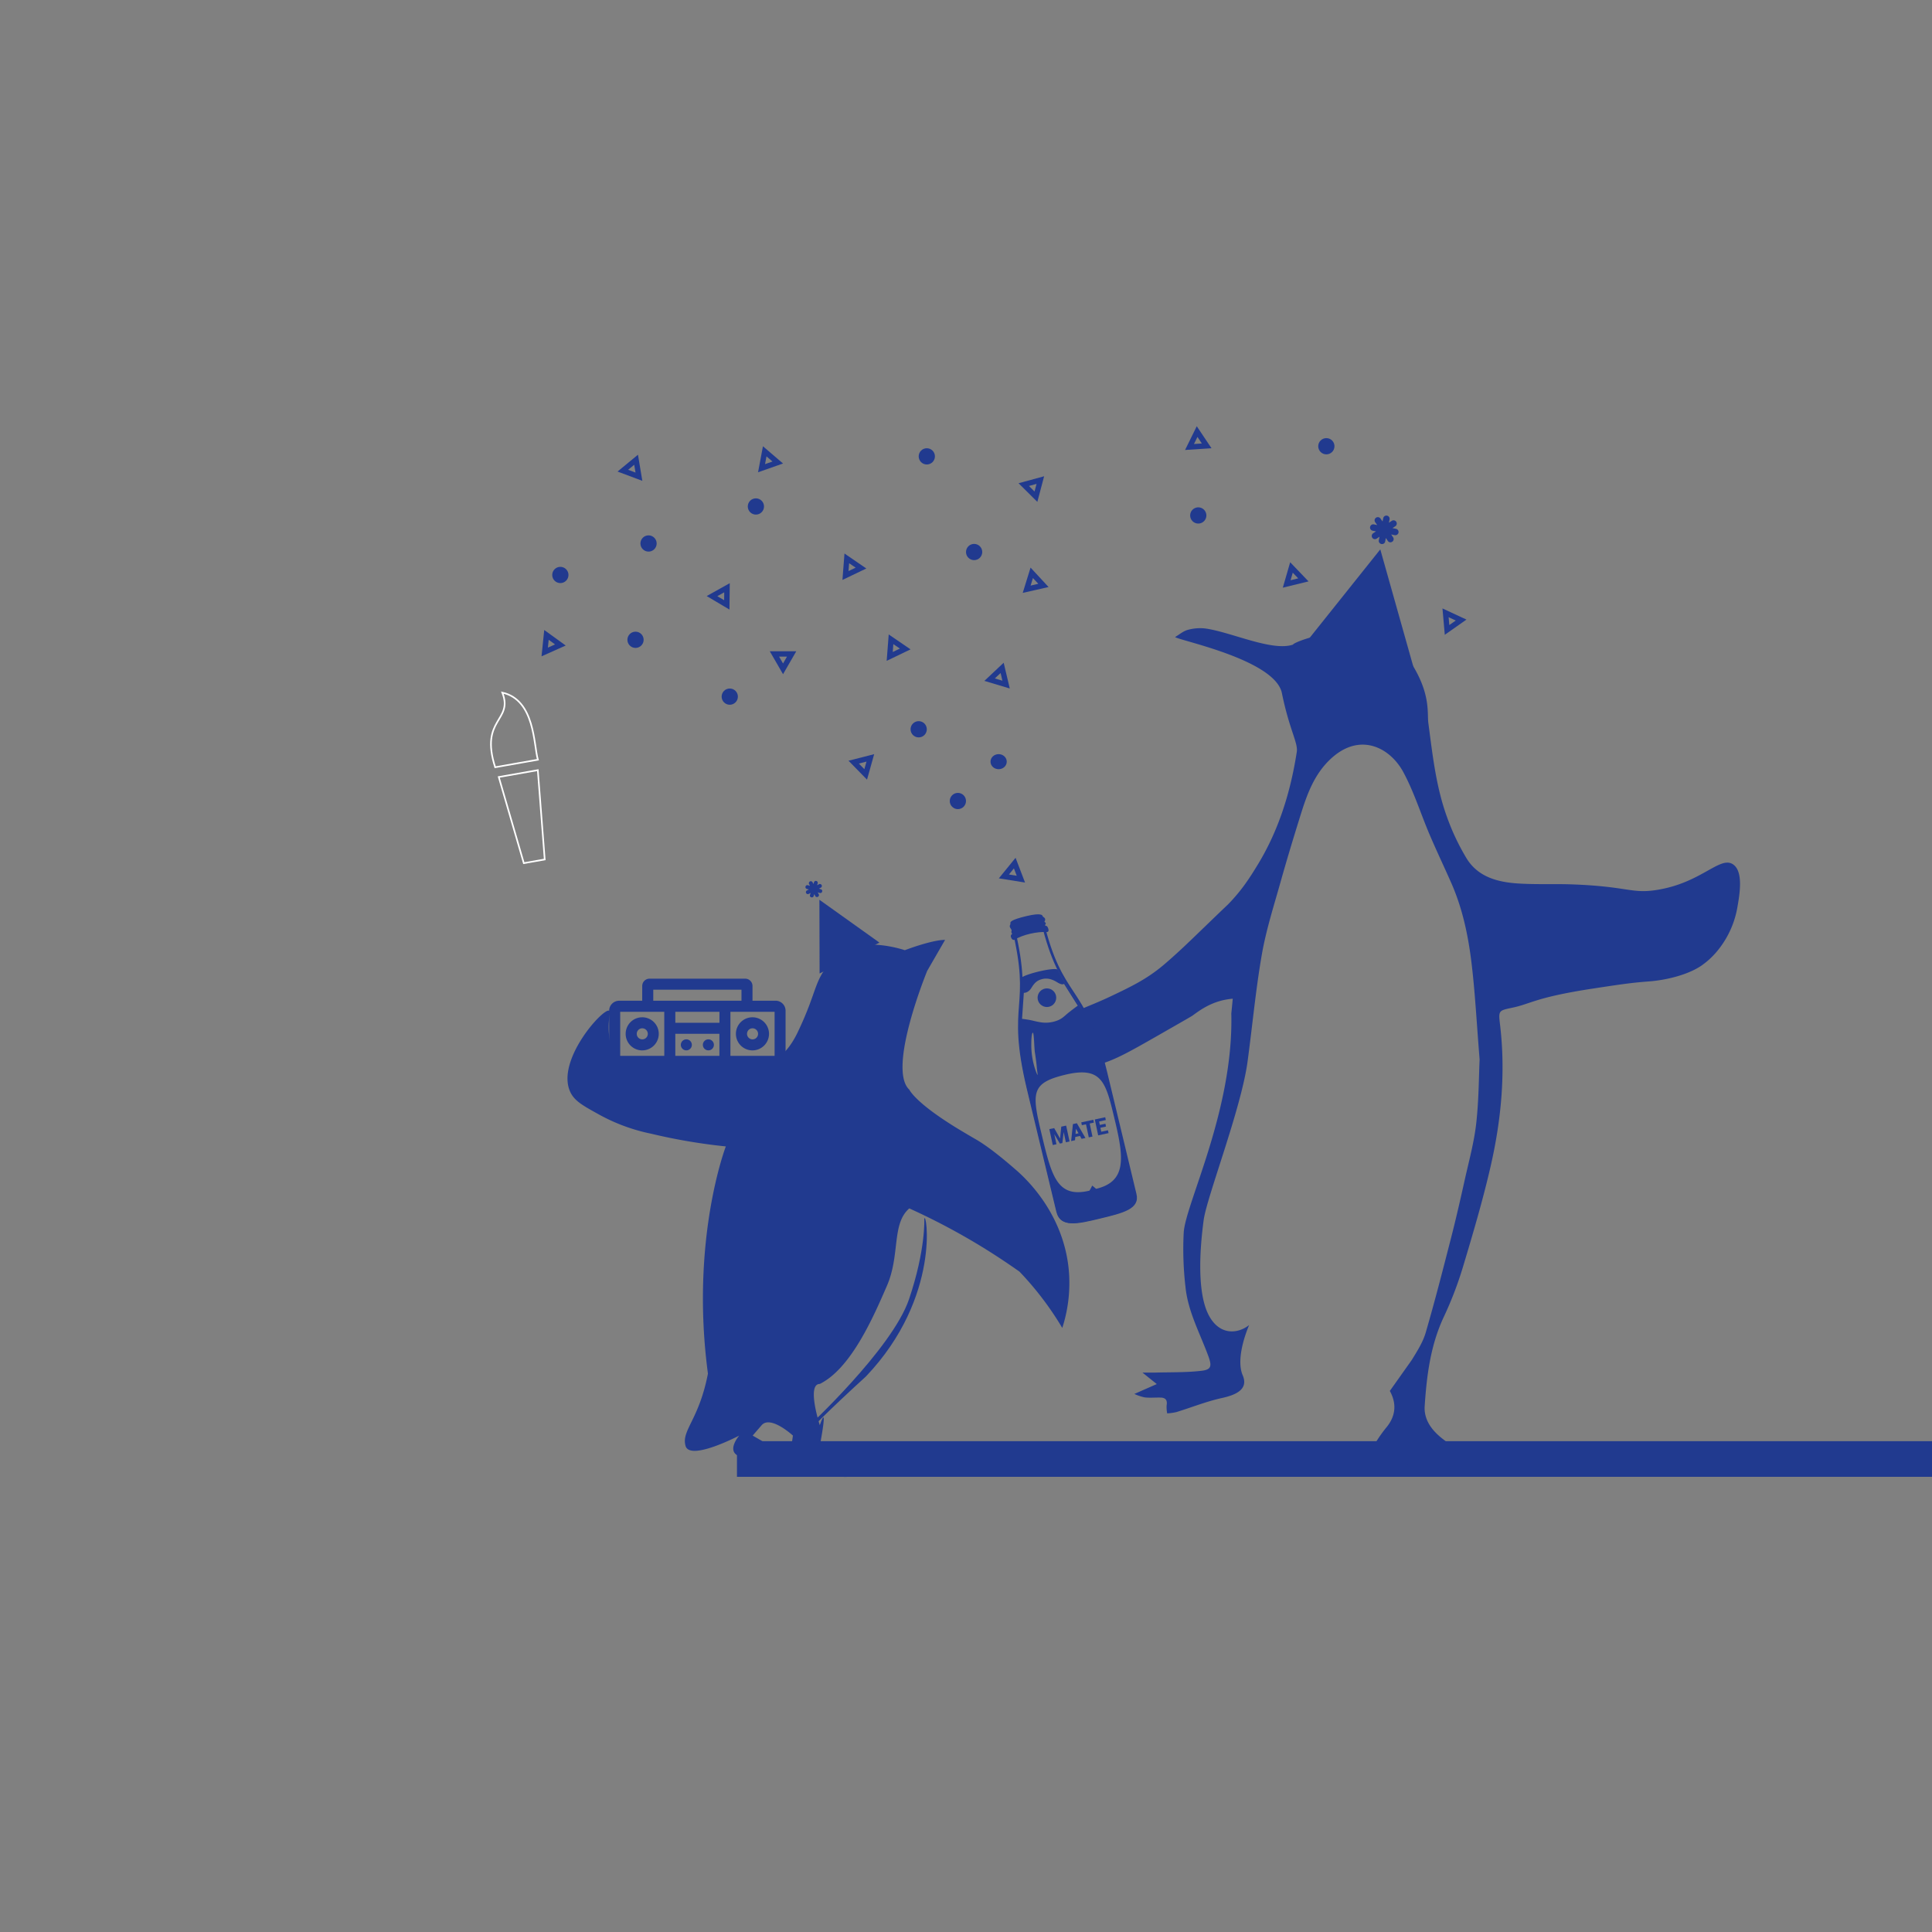 <svg id="_1" data-name="1" xmlns="http://www.w3.org/2000/svg" xmlns:xlink="http://www.w3.org/1999/xlink" viewBox="0 0 1080 1080"><rect x="0" y="0" width="1080" height="1080" fill="#808080" stroke="none"/><defs><style>.cls-1,.cls-4{fill:none;}.cls-2,.cls-7{fill:#213a8f;}.cls-3{clip-path:url(#clip-path);}.cls-4{stroke:#fff;stroke-miterlimit:10;stroke-width:0.91px;}.cls-5{clip-path:url(#clip-path-2);}.cls-6{clip-path:url(#clip-path-3);}.cls-7{fill-rule:evenodd;}</style><clipPath id="clip-path"><rect class="cls-1" x="251.82" y="258.18" width="796.83" height="563.64"/></clipPath><clipPath id="clip-path-2"><rect class="cls-1" x="524.5" y="292.76" width="796.83" height="563.64"/></clipPath><clipPath id="clip-path-3"><rect class="cls-1" x="310.25" y="525.42" width="297.28" height="300.19"/></clipPath></defs><rect class="cls-2" x="411.97" y="805.63" width="668.03" height="19.92"/><g class="cls-3"><path class="cls-4" d="M292.81,482.5l-14-48.14,21.83-3.84c1.3,16.85,2.57,33.29,3.86,49.93Z"/><path class="cls-4" d="M300.68,424.68l-23.88,4.21c-8.76-27.27,10.31-25.75,4-41.72C299.11,391.26,298.27,416.39,300.68,424.68Z"/></g><g class="cls-5"><path class="cls-2" d="M621.73,556.56c10.61-5.07,19.13-9.14,28.38-16.85,4.67-3.89,12.31-11,13.3-12,2.62-2.46,3.89-3.71,11.09-10.65,11.64-11.23,11.1-10.63,12-11.52,7.89-8.05,12.53-15.59,16.18-21.51,10.55-17.13,18.21-37.7,22.23-63.71.79-5.13-4.18-12.39-8.36-33.06-4.17-18.59-57.61-29.25-59.67-31.15,2.34-1.37,4.53-3.3,7.06-4a25.86,25.86,0,0,1,9.89-.78c14.57,2.07,37.36,13,49,9-.21-1.59,46.7-19.6,64.72,8.27,12.53,18.59,10.13,29.73,10.9,35.54,2.35,17.74,4.27,35.57,10.4,52.5a127.81,127.81,0,0,0,11,23.24c6.42,10.43,17.48,13.28,28.91,14,10,.64,20.1.14,30.14.5,33.25,1.22,33.26,5.92,50.11,2.59,23-4.55,32.86-18.72,39.9-13.69,5.79,4.13,3.54,16.86,2.21,24.38a52.23,52.23,0,0,1-11.52,24.39,44.26,44.26,0,0,1-8.87,8c-1.56,1-5.58,3.54-13.3,5.76a80,80,0,0,1-16.85,2.9c-9.23.72-16.09,1.77-29.82,3.86-32.37,4.94-34.86,8.53-45.19,10.71-7.61,1.61-8,1.5-7.1,9,3.28,27,.79,53.65-5.26,79.94-4.35,18.93-9.89,37.62-15.48,56.24a204,204,0,0,1-10.65,27.72c-7.43,15.84-9.53,32.69-10.67,49.72-.53,7.79,4,13.7,10,18.4,3.57,2.76,7.1,5.57,10.65,8.37-.19.61-.37,1.23-.55,1.85-2.47.34-5,1.08-7.41.93-2.26-.14-10-3-10-3s-2.77,11.32-4.39,11.82-15.31-11.36-15.31-11.36l-7.11,7.06s-8.62-2.74-8.29-3.62A68.31,68.31,0,0,1,769.25,806a78,78,0,0,1,6.06-8.45c4.89-6.11,5.51-13,1.61-20l12.26-17.3c3-4.89,6.23-9.92,7.81-15.34,5.17-17.77,9.75-35.71,14.35-53.64,2.7-10.55,5.12-21.17,7.48-31.81,2.33-10.46,5.21-20.9,6.4-31.51,1.47-13.11,1.45-26.38,1.89-35.7-1.7-20.95-2.54-38-4.64-54.91-1.85-14.87-5-29.61-11.09-43.51-4-9.08-8.26-18-12.15-27.12-5-11.68-8.77-24-14.76-35.08-7.47-13.87-24.61-22.82-41.14-6.9-8.55,8.24-12.51,18.84-15.93,29.69-4,12.77-7.91,25.59-11.52,38.48-3.79,13.5-8.11,26.94-10.51,40.7-3.46,19.86-5.28,40-8,60-3.6,26.37-22.78,75.58-24.5,88.36-2.36,17.48-3.52,40.1,2.42,52.43s16.51,11.44,23,6.32c0,0-8,17.8-3.62,28.07,3.35,7.82-3.63,11-11.84,12.77-8.57,1.91-16.82,5.23-25.24,7.82a32,32,0,0,1-5.13.72,18.81,18.81,0,0,1-.31-4.52c.48-2.76-.48-4.21-3.26-4.31-3-.1-6.06.24-9-.11a27.09,27.09,0,0,1-5.77-1.93l12.53-5.52-8-6.41c3.12,0,5,0,6.93,0,8.68-.26,17.42,0,26-1,5.58-.62,5.87-2.66,4-7.91-4.66-12.83-11.47-25.06-12.87-38.84a182.52,182.52,0,0,1-1-30.64c1.12-16.36,27.94-68.43,26.6-122.34,0,0,.52-5.19.81-8.28a35.69,35.69,0,0,0-3.7.49c-9.14,1.65-15.19,6.35-18.86,9-.65.46-7.38,4.3-20.84,12-14.35,8.18-21.71,12.32-30.6,15.08-16.26,5-23.58,2.43-26.16,1.33-1.82-.78-9-3.87-9.75-9.31-.2-1.53-.28-6.18,12-15.08C601.53,564.08,606.58,563.79,621.73,556.56Z"/></g><polygon class="cls-2" points="790.19 373.13 728.79 360.71 771.59 307.11 790.19 373.13"/><path class="cls-2" d="M781.77,297.75a1.82,1.82,0,0,1-2.13,1.41l-1.95-.4,1.06,1.6a1.75,1.75,0,0,1-.5,2.48,1.79,1.79,0,0,1-1.35.28,1.83,1.83,0,0,1-1.13-.78l-1.06-1.6-.39,1.95-.07.35a1.85,1.85,0,0,1-3.54-.71l.07-.36.39-1.94-1.59,1.05a1.75,1.75,0,0,1-1.35.28,1.8,1.8,0,0,1-.63-3.25l1.6-1.06-2-.4a1.81,1.81,0,0,1,.72-3.54l1.94.4-1.14-1.62a1.79,1.79,0,0,1,3-2l1.14,1.61.4-1.95a1.81,1.81,0,0,1,3.54.72l-.4,1.95,1.6-1.06a1.79,1.79,0,0,1,2,3l-1.59,1.06,1.94.39A1.82,1.82,0,0,1,781.77,297.75Z"/><path class="cls-2" d="M614.82,681.22c-12.36,3-22.12,5.32-24.36-4l-16.41-68.3c-6-25.12-5.22-36.15-4.42-46.82s1.54-20.59-4-43.47l.72-.17-.17-.73,16.87-4.06.17.73c5.4,22.48,11,31,17,40.09,6.14,9.33,12.48,19,18.68,44.79l16.39,68.18C637.3,675.82,627.87,678.09,614.82,681.22ZM567.29,519c5.37,22.61,4.59,33.08,3.83,43.21-.79,10.56-1.61,21.47,4.38,46.36l16.41,68.3c1.8,7.49,9.36,6.06,22.56,2.89,13.83-3.33,21-5.37,19.38-11.95l-16.39-68.18c-6.14-25.55-12.41-35.09-18.48-44.32-6-9.07-11.58-17.64-17-39.84Z"/><path class="cls-2" d="M591.27,542c-2.34-1.43-19.4,2.74-20.8,5,.89,19.55-4.79,26,3.95,62.36l16.42,68.3c2,8.34,10.52,6.55,23.46,3.44s21.75-5.23,19.92-12.85l-16.39-68.17C609,563.18,599.86,559.65,591.27,542Zm-18.94,13s2.39.23,4.23-2.77,3.32-4.26,6.1-4.93,5.44,0,8.37,1.83,3.75.85,3.75.85l7.7,12.2s-1.46,1-4.69,3.53-4.23,4.32-9.13,5.5c-4.35,1-7.36.28-11.33-.67-2.68-.64-6-1-6-1Zm6.19,33.36c.39,2.49.89,6,1.07,8.5s1.18,6.45-.56,1.92a43.18,43.18,0,0,1-2.51-15.73c0-3.45.46-6.59,1-5.56S578.14,585.9,578.52,588.4ZM623.16,626c5.1,21.21,6.69,34.45-10.36,38.55-.63-.34-.71-.68-2.28-1.79a18.82,18.82,0,0,1-1.5,2.82c-17.64,4.25-21-7.61-26.26-29.48-6-24.91-7.09-30.55,12.73-35.32C616.4,595.78,618.22,605.48,623.16,626Z"/><circle class="cls-2" cx="585.23" cy="557.72" r="5.21"/><path class="cls-2" d="M567.24,525.29c4.35-2.84,12.87-4.63,17.72-4.26,0,0,1.77.24,1-2s-1.48-1.06-1.67-1.68.45-.78.32-1.29-.71-.5-.73-.85.56-.58.34-1.52-1.22-1-1.34-1.5-.55-2.14-9.21-.06-9,3.26-8.85,4-.53,1.12-.34,1.91.88,1.32,1,2-.26.55-.12,1.12.32.43.4.77-1,.58-.65,1.82S566.34,525.76,567.24,525.29Z"/><path class="cls-2" d="M592.58,636.45h0l.68-6.65,2.72-.58,1.91,8.88-2.06.44-1.23-5.72h0l-.73,6.15-1.38.3L589.35,634h0l1.21,5.64-2.06.44-1.91-8.88,2.71-.58Z"/><path class="cls-2" d="M603.72,635l-2.64.57-.14,1.83-2.17.47,1-9.5,1.1-.24h0l1.1-.24,4.81,8.26-2.17.47Zm-2.5-1.12,1.69-.36L601.48,631h0Z"/><path class="cls-2" d="M611.49,627.55l-2.35.5,1.56,7.3-2.06.44-1.56-7.29-2.31.49-.34-1.58,6.72-1.45Z"/><path class="cls-2" d="M618.26,629.75l-3.13.67.48,2.22,3.75-.81.34,1.59-5.81,1.25L612,625.79l5.82-1.25.34,1.58-3.76.81.41,1.91,3.13-.67Z"/><circle class="cls-2" cx="362.54" cy="303.81" r="4.54"/><ellipse class="cls-2" cx="558.24" cy="425.78" rx="4.54" ry="4.21"/><circle class="cls-2" cx="513.55" cy="407.67" r="4.54"/><circle class="cls-2" cx="741.44" cy="249.45" r="4.54"/><circle class="cls-2" cx="355.26" cy="357.65" r="4.54"/><circle class="cls-2" cx="535.46" cy="447.77" r="4.54"/><circle class="cls-2" cx="544.54" cy="308.58" r="4.54"/><circle class="cls-2" cx="422.55" cy="283.12" r="4.54"/><circle class="cls-2" cx="669.84" cy="288.14" r="4.54"/><circle class="cls-2" cx="313.24" cy="321.41" r="4.54"/><circle class="cls-2" cx="518.09" cy="255.11" r="4.54"/><circle class="cls-2" cx="407.94" cy="389.42" r="4.54"/><path class="cls-2" d="M437.72,376.88l-7.4-12.81h14.8Zm-2.2-9.81,2.2,3.81,2.2-3.81Z"/><path class="cls-2" d="M359.07,268.79l-13.86-5.19,11.42-9.41Zm-7.94-6.18,4.13,1.55-.73-4.35Z"/><path class="cls-2" d="M717.1,328.51l4.12-14.21L731.47,325Zm5.56-8.38-1.23,4.23,4.28-1.05Z"/><path class="cls-2" d="M495.66,369.41l1.14-14.75L509,363Zm3.72-9.34-.33,4.4,4-1.91Z"/><path class="cls-2" d="M470.93,324.18l1.14-14.76,12.21,8.37Zm3.73-9.34-.34,4.39,4-1.9Z"/><path class="cls-2" d="M407.77,340.75l-12.72-7.55L407.94,326ZM401,333.27l3.8,2.25.05-4.42Z"/><path class="cls-2" d="M579.88,280.55l-10.5-10.42,14.29-3.89Zm-4.7-8.89,3.13,3.1,1.13-4.26Z"/><path class="cls-2" d="M423.76,264l2.73-14.54,11.23,9.64Zm4.72-8.88-.82,4.33,4.16-1.45Z"/><path class="cls-2" d="M302.72,366.89l1.51-14.72,12,8.68Zm4-9.24-.45,4.38,4-1.8Z"/><path class="cls-2" d="M807.65,354.85l-1.3-14.73,13.41,6.23Zm2.14-9.83.38,4.39,3.62-2.53Z"/><path class="cls-2" d="M662.46,251.54,669,238.27l8.23,12.28Zm6.92-7.29-1.94,3.95,4.4-.29Z"/><path class="cls-2" d="M484.67,435.83l-10.35-10.58,14.34-3.67Zm-4.57-9,3.08,3.15,1.19-4.24Z"/><path class="cls-2" d="M573,493.34,558.36,491l9.35-11.49Zm-9-4.49,4.35.7-1.57-4.12Z"/><path class="cls-2" d="M571.71,331.43l4.38-14.14,10.06,10.86Zm5.7-8.29-1.3,4.21,4.3-1Z"/><path class="cls-2" d="M564.47,384.87l-14.19-4.25,10.78-10.15Zm-8.34-5.63,4.22,1.27-1-4.29Z"/><g class="cls-6"><path class="cls-2" d="M340.52,565c1.19.59-1,4.69,0,14.15.58,5.27,1.3,11.13,5.43,13.74,1.6,1,2.93,1.05,8,1.22,3,.1,8.1.29,15.07.56h44.22s20,8.66,32.52-17.31,8.43-30.3,22.51-43.3c12.51-11.55,37.53-2.89,37.53-2.89s15-5.77,22.51-5.77l-10,17.32s-22.52,54.84-10,66.39c0,0,2.5,5.77,20,17.32,3.15,2.07,5.57,3.59,7.6,4.81,5,3,8.62,5.11,9.44,5.57,4.32,2.47,11.34,7.32,23.2,17.71,6,5.32,25.66,24.25,28.82,54.54a81.45,81.45,0,0,1-3.55,33.26,173.24,173.24,0,0,0-14.19-20.4c-3.28-4.07-6.56-7.76-9.75-11.08-7.09-5-14.79-10.12-23.12-15.14a369.16,369.16,0,0,0-38.46-20.2c-10,8.65-5,26-12.51,43.29s-20,46.18-37.52,54.84c-7.51,0,0,23.09,0,23.09,5-14.43,0,11.55,0,11.55l7.5,8.66h15l-7.5,8.66c-25,0-37.53-14.43-32.52-5.77l2.5-17.32s-12.51-11.55-17.51-5.78l-5,5.78,10,5.77s-10,8.66-17.51,5.77,0-11.54,0-11.54-27.52,14.43-30,5.77,7.5-14.43,12.51-40.41c-10-75,10-127,10-127-4.65-.48-9.45-1.07-14.38-1.81-9.86-1.46-19.09-3.31-27.65-5.36a102.25,102.25,0,0,1-28.82-10.65c-9.06-5-13.6-7.52-16-12.41C310.4,593.08,337.13,563.34,340.52,565Z"/><path class="cls-2" d="M452.08,800s10.28-10.79,32-30.57c42.59-44.72,33.54-94,32.6-88,0,0,.88,17-8.52,44.82s-57.17,72-57.17,72"/></g><path class="cls-7" d="M359,559.42H346.12a5.6,5.6,0,0,0-5.6,5.6v25.79a5.6,5.6,0,0,0,5.6,5.6h87.42a5.6,5.6,0,0,0,5.6-5.6V565a5.6,5.6,0,0,0-5.6-5.6H420.65v-8.23a4.09,4.09,0,0,0-4.09-4.09H363.1a4.09,4.09,0,0,0-4.09,4.09Zm12.33,6.17H346.69v24.65h24.65Zm6.17,12.32v12.33h24.65V577.91Zm30.81-12.32v24.65H433V565.59Zm12.33,3.08a9.25,9.25,0,1,0,9.24,9.24A9.25,9.25,0,0,0,420.65,568.67Zm-61.64,0a9.25,9.25,0,1,0,9.25,9.24A9.24,9.24,0,0,0,359,568.67ZM396,581a3.08,3.08,0,1,1-3.09,3.08A3.08,3.08,0,0,1,396,581Zm-12.33,0a3.08,3.08,0,1,1-3.08,3.08A3.08,3.08,0,0,1,383.67,581Zm37-6.17a3.09,3.09,0,1,1-3.08,3.08A3.08,3.08,0,0,1,420.65,574.83Zm-61.64,0a3.09,3.09,0,1,1-3.08,3.08A3.08,3.08,0,0,1,359,574.83Zm43.15-3.08v-6.16H377.51v6.16Zm-37-18.49v6.16h49.31v-6.16Z"/><polygon class="cls-2" points="491.61 526.92 458.16 544.2 458.05 502.97 491.61 526.92"/><path class="cls-2" d="M459.3,494.75a1.09,1.09,0,0,1-.46,1.47l-1.06.54,1.09.35a1,1,0,0,1,.7,1.35,1,1,0,0,1-.52.64,1.08,1.08,0,0,1-.83.06l-1.1-.35.55,1.06.1.19a1.1,1.1,0,0,1-.56,1.27,1.12,1.12,0,0,1-1.37-.27l-.1-.19-.54-1.06-.35,1.09a1.07,1.07,0,0,1-.53.64,1.1,1.1,0,0,1-.82.06,1,1,0,0,1-.7-1.35l.35-1.1-1.06.55a1.08,1.08,0,0,1-1.46-.46,1.09,1.09,0,0,1,.46-1.47l1.06-.54L451,496.9a1.05,1.05,0,0,1-.7-1.35,1.06,1.06,0,0,1,1.35-.7l1.15.33-.55-1.06a1.09,1.09,0,0,1,1.93-1l.54,1.06.35-1.09a1.08,1.08,0,0,1,2.05.65l-.35,1.1,1.06-.55A1.08,1.08,0,0,1,459.3,494.75Z"/></svg>